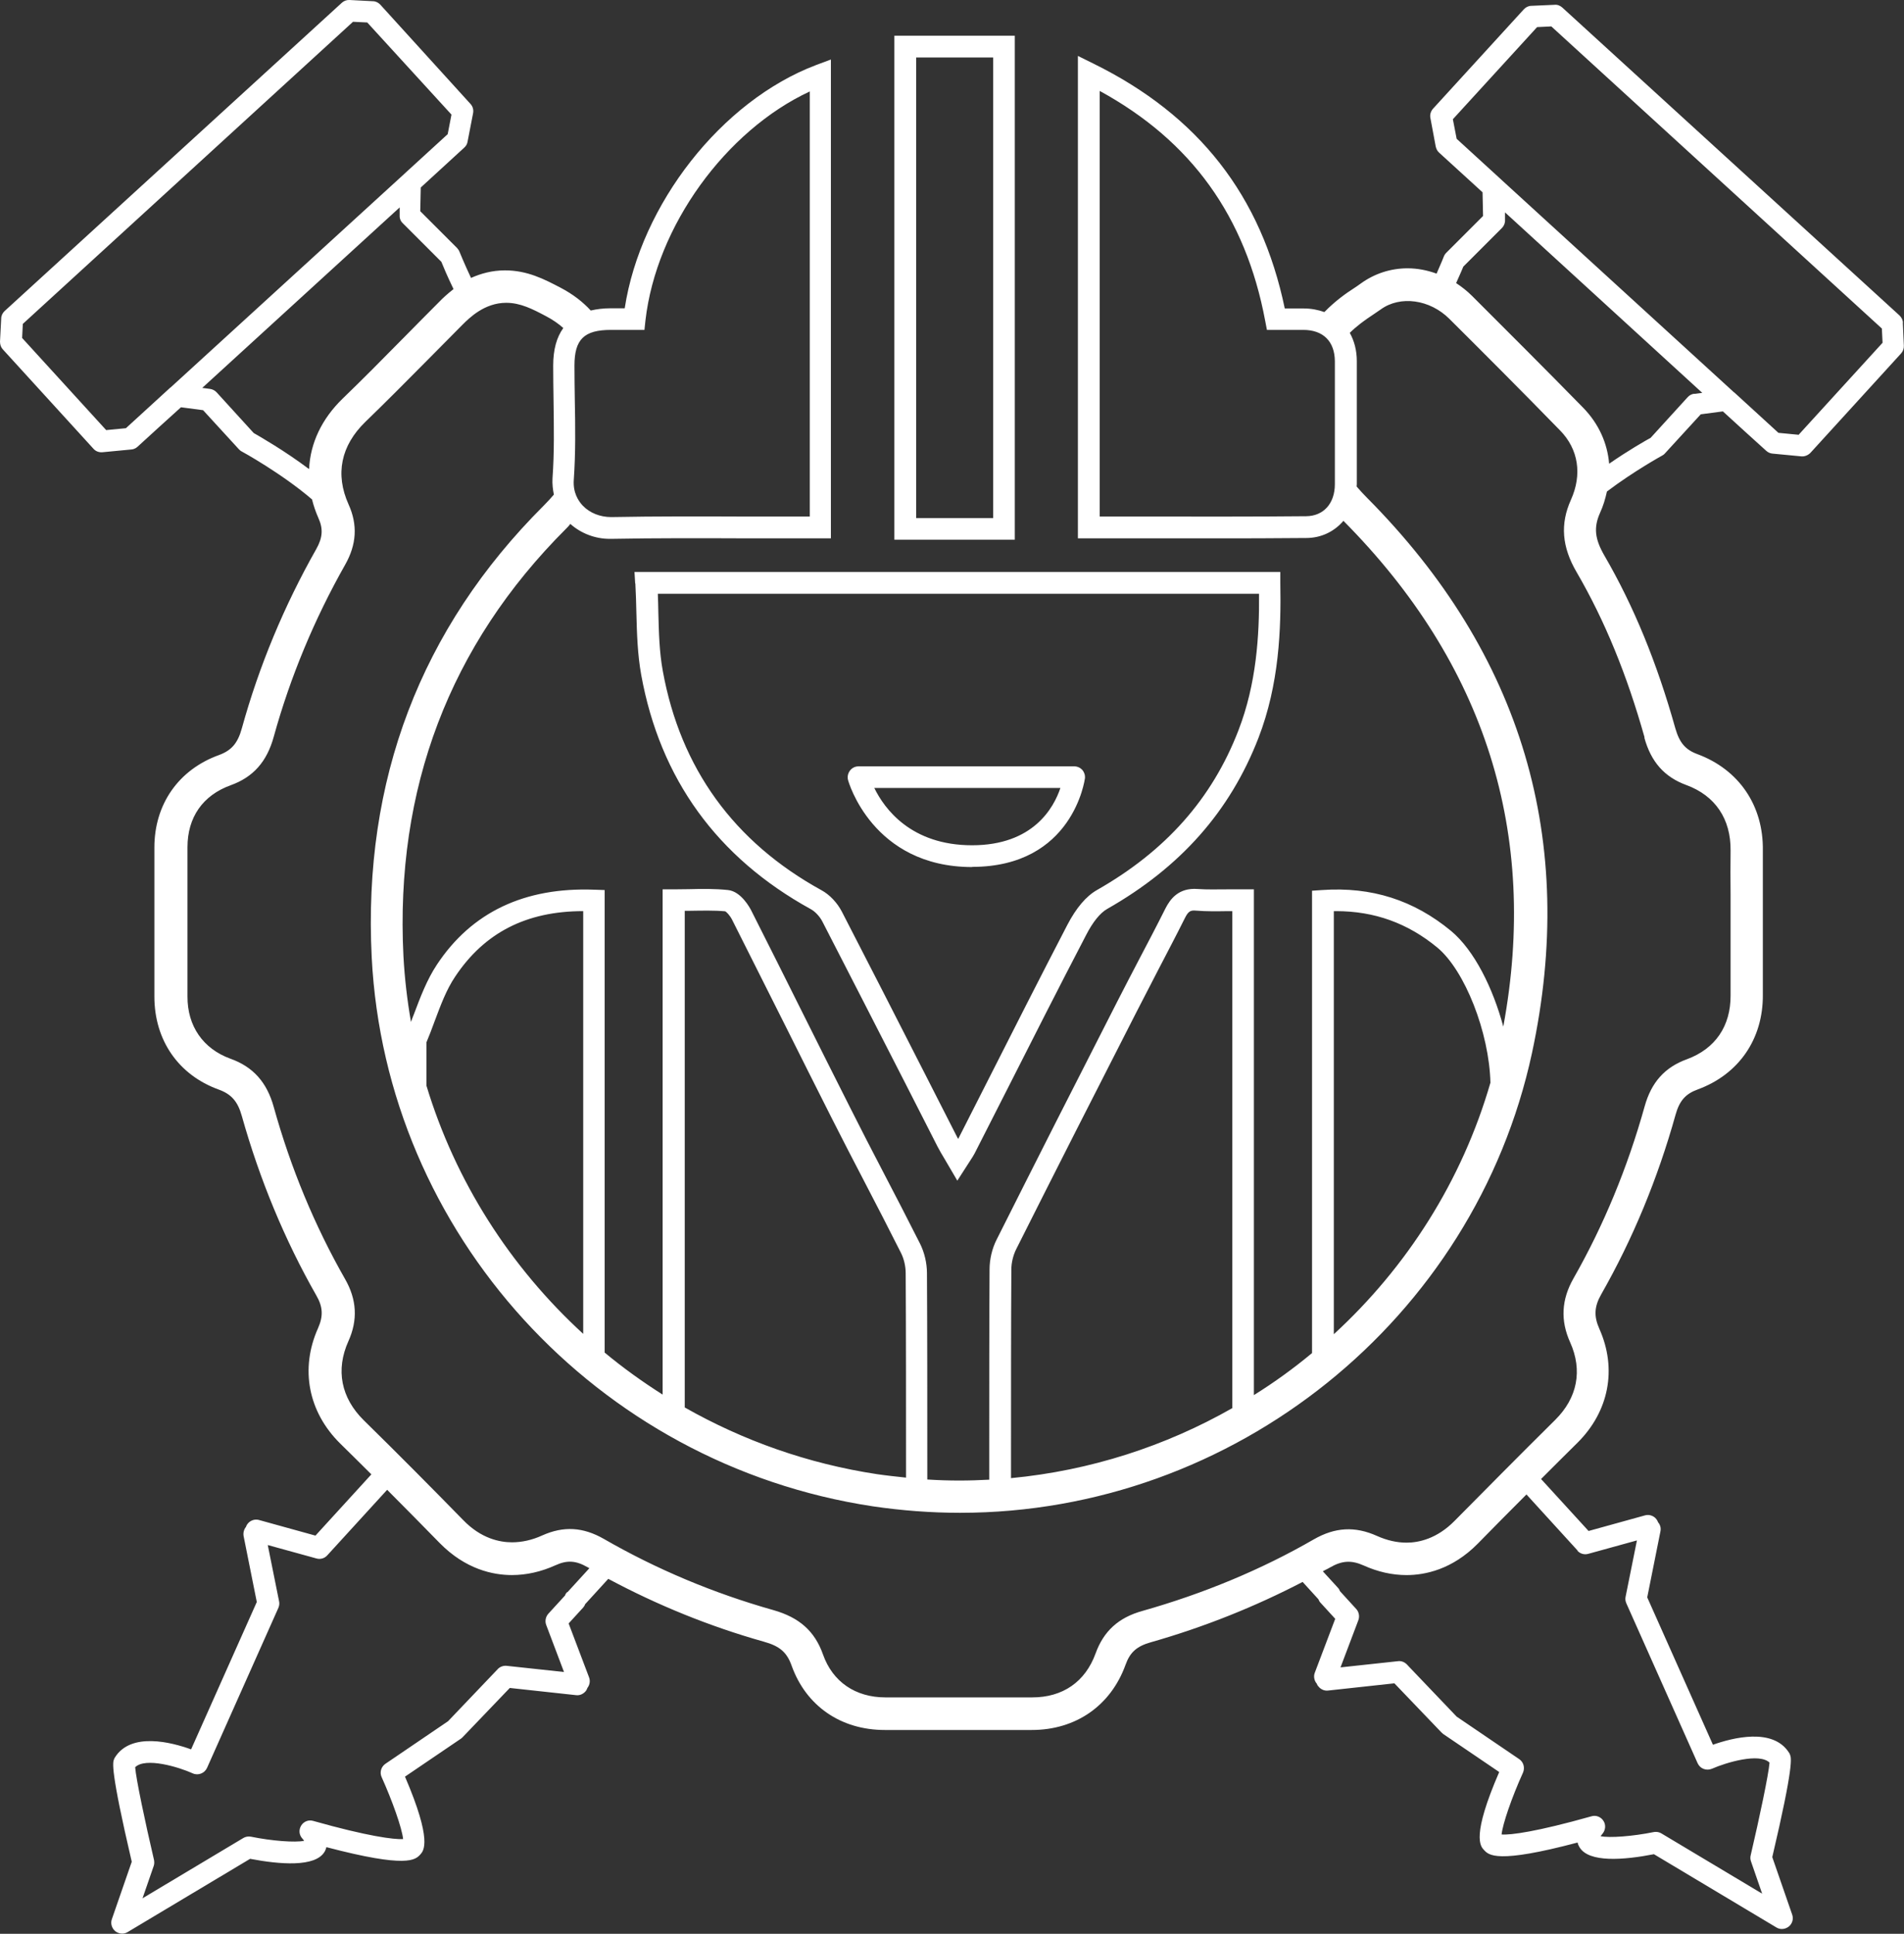 <?xml version="1.0" encoding="UTF-8"?>
<svg id="Layer_2" data-name="Layer 2" xmlns="http://www.w3.org/2000/svg" viewBox="0 0 111 112.72">
  <rect x="0" y="0" width="111" height="112.72" fill="#333333" stroke="none"/>
  <defs>
    <style>
      .cls-1 {
        fill: #fff;
        stroke-width: 0px;
      }
    </style>
  </defs>
  <g id="Layer_2-2" data-name="Layer 2">
    <path class="cls-1" d="m110.94,18.83c0-.17-.08-.32-.2-.44L91.08.44c-.12-.11-.29-.18-.45-.16l-1.35.06c-.17,0-.33.08-.44.2l-5.3,5.8c-.13.15-.19.35-.15.54l.31,1.66c.03.13.09.26.19.35l2.29,2.09h0s.25.23.25.23l.03,1.38-2.15,2.15c-.06.06-.11.14-.14.22,0,.01-.16.4-.42.99-.55-.2-1.12-.31-1.69-.31-.99,0-1.93.31-2.72.88-.12.09-.24.17-.42.29-.39.25-1.06.71-1.71,1.38-.37-.13-.77-.21-1.22-.21-.37,0-.73,0-1.09,0-1.37-6.58-5.02-11.25-11.15-14.27l-.91-.45v28.12s4.22,0,4.22,0c1.16,0,2.34,0,3.52,0,1.85,0,3.72,0,5.57-.02.89,0,1.65-.39,2.17-1,0,0,0,0,0,0,8.28,8.34,11.4,18.25,9.32,29.48-.6-2.23-1.68-4.44-3.05-5.58-2.17-1.79-4.62-2.58-7.51-2.38l-.59.04v26.95c-1.07.89-2.2,1.71-3.39,2.45v-29.48s-.63,0-.63,0c-.32,0-.62,0-.91,0-.64,0-1.18.02-1.73-.02-1.13-.09-1.61.6-1.88,1.12-.5,1-1.02,1.99-1.54,2.98-.44.84-.87,1.67-1.3,2.51-2.35,4.6-4.69,9.21-7.01,13.83-.26.51-.41,1.14-.41,1.73-.02,3.06-.02,7.29-.02,10.91v1.35c-.58.03-1.16.05-1.74.05-.62,0-1.24-.02-1.87-.06v-.48c0-3.77,0-8.44-.02-11.55,0-.59-.15-1.22-.41-1.73-.7-1.39-1.42-2.78-2.14-4.16-.65-1.24-1.29-2.49-1.92-3.74-.9-1.78-1.79-3.56-2.68-5.34-1.03-2.07-2.07-4.14-3.11-6.2-.06-.11-.57-1.08-1.34-1.16-.76-.08-1.5-.07-2.29-.05-.29,0-.59.01-.89.01h-.63s0,29.45,0,29.45c-1.18-.75-2.31-1.56-3.38-2.45v-26.96s-.61-.02-.61-.02c-4.05-.15-7.14,1.3-9.17,4.37-.59.89-.97,1.91-1.34,2.89-.06.15-.12.3-.17.45-.22-1.26-.37-2.54-.44-3.84-.49-9.75,2.69-18.13,9.47-24.9.1-.09.18-.19.26-.29.62.55,1.44.87,2.3.87.02,0,.05,0,.07,0,2.64-.05,5.34-.04,7.94-.03,1.07,0,2.14,0,3.22,0h1.66s0-27.91,0-27.91l-.86.32c-5.52,2.09-10.23,8.12-11.16,14.18h-.84c-.42,0-.79.05-1.14.13-.45-.49-1.03-.95-1.78-1.34-.94-.49-1.92-1-3.22-1-.76,0-1.42.19-1.98.44-.41-.87-.66-1.5-.67-1.52-.03-.08-.08-.15-.14-.22l-2.15-2.15.03-1.38.25-.23h0s2.29-2.1,2.29-2.1c.1-.09.17-.21.19-.35l.32-1.65c.04-.2-.02-.4-.15-.54L22.17.27c-.11-.12-.27-.2-.44-.2L20.38,0c-.17-.01-.33.05-.45.16L.27,18.13c-.12.11-.2.27-.2.44L0,19.91c0,.17.05.33.16.45l5.29,5.8c.13.15.33.22.53.2l1.68-.16c.14-.01.26-.07.36-.16l1.27-1.16h0s1.26-1.14,1.26-1.14l1.29.17,2.08,2.27c.05.05.1.1.16.13.03.01,2.35,1.29,4.11,2.8.09.36.21.72.37,1.08.29.64.25,1.15-.12,1.81-1.88,3.32-3.34,6.83-4.34,10.45-.24.87-.6,1.29-1.33,1.56-2.36.85-3.77,2.87-3.77,5.39v1.24c0,2.49,0,4.97,0,7.45,0,2.54,1.4,4.57,3.75,5.42.74.27,1.11.69,1.35,1.55,1.04,3.7,2.5,7.22,4.34,10.45.39.67.41,1.21.1,1.91-1.06,2.37-.57,4.89,1.3,6.73.62.61,1.22,1.2,1.81,1.79l-3.26,3.57-3.29-.91c-.21-.06-.44,0-.6.15-.07.07-.13.15-.16.25-.12.15-.17.34-.14.53l.77,3.85-3.83,8.59c-1.13-.41-3.5-1.03-4.44.47-.02.03-.04.07-.05.1-.08.19-.23.59,1.03,5.98l-1.16,3.35c-.09.25,0,.53.2.7.12.09.26.14.4.14.11,0,.22-.03.32-.09l7.14-4.27c1.73.33,3.8.5,4.34-.41.05-.08.08-.17.11-.27,4.72,1.24,5.18.74,5.47.43.2-.22.72-.79-.89-4.54l3.27-2.22s.07-.05.1-.09l2.74-2.86,3.86.42c.22.03.43-.07.57-.24.04-.05.07-.11.09-.17,0,0,0-.01.01-.02.13-.17.17-.4.09-.61l-1.19-3.14.85-.93c.05-.06.09-.12.11-.19l1.35-1.48c2.86,1.53,5.9,2.77,9.06,3.66.94.26,1.35.62,1.63,1.4.84,2.35,2.87,3.75,5.43,3.75h.62c1.24,0,2.48,0,3.72,0,1.4,0,4.23,0,4.23,0,2.57,0,4.61-1.42,5.47-3.81.26-.72.65-1.07,1.46-1.3,3.13-.89,6.09-2.08,8.86-3.52l.92,1.01c.03.08.07.15.13.21l.85.93-1.19,3.14c-.08.2-.04.44.09.61,0,0,.01.01.02.02.02.06.05.12.1.17.13.17.35.27.57.24l3.86-.42,2.74,2.86s.07.06.1.09l3.27,2.22c-1.62,3.74-1.1,4.32-.89,4.54.28.31.75.82,5.46-.43.02.1.06.19.11.27.54.92,2.6.75,4.34.41l7.14,4.27c.1.06.21.09.32.09.14,0,.28-.05.4-.14.21-.17.29-.45.2-.7l-1.16-3.35c1.27-5.4,1.11-5.79,1.03-5.98-.01-.04-.03-.07-.05-.1-.94-1.49-3.31-.87-4.44-.47l-3.83-8.59.77-3.85c.04-.19-.01-.38-.14-.53-.03-.09-.09-.18-.16-.25-.16-.15-.39-.21-.6-.15l-3.29.91-2.77-3.03c.69-.69,1.39-1.39,2.13-2.12,1.83-1.82,2.31-4.3,1.27-6.63-.33-.74-.3-1.3.11-2.02,1.83-3.21,3.29-6.73,4.33-10.46.23-.82.58-1.22,1.3-1.48,2.39-.88,3.81-2.94,3.79-5.52,0-.94,0-1.87,0-2.81v-.18s0-2.84,0-2.84c0-.85,0-1.71,0-2.57.04-2.62-1.39-4.72-3.81-5.62-.71-.26-1.05-.67-1.29-1.5-1.07-3.82-2.42-7.12-4.14-10.08-.56-.97-.63-1.64-.25-2.49.19-.41.31-.83.4-1.24,1.56-1.18,3.21-2.09,3.23-2.1.06-.03.12-.08.16-.13l2.08-2.27,1.29-.17,1.26,1.15h0s1.27,1.15,1.27,1.15c.1.09.23.15.36.16l1.68.16c.19.02.39-.06.53-.2l5.29-5.8c.11-.12.17-.29.16-.45l-.06-1.35Zm-34.8,11.26c-3.01.03-6.09.02-9.07.02h-2.96s0-24.81,0-24.81c5.35,2.92,8.51,7.32,9.65,13.41l.1.52h1c.37,0,.74,0,1.12,0,1.16,0,1.83.67,1.84,1.82,0,2.39,0,4.78,0,7.17,0,1.13-.66,1.86-1.67,1.87Zm-42.63-6.78c-.01-.67-.02-1.33-.02-2,0-1.53.56-2.08,2.13-2.08h.88s1.07,0,1.07,0l.06-.56c.63-5.49,4.68-11.06,9.58-13.34v24.78s-.4,0-.4,0c-1.07,0-2.14,0-3.21,0-2.61-.01-5.31-.02-7.97.03-.63,0-1.24-.23-1.66-.67-.26-.28-.57-.76-.52-1.49.11-1.56.09-3.14.06-4.66Zm44.25,29.8s.09,0,.14,0c2.23,0,4.17.7,5.89,2.12,1.61,1.33,3.03,4.96,3.1,7.88-1.66,5.73-4.88,10.76-9.13,14.66v-24.65Zm-18.8,20.88c0-.39.11-.83.28-1.17,2.32-4.62,4.66-9.22,7.01-13.82.43-.84.86-1.67,1.29-2.5.52-1,1.04-1.99,1.54-2.99.2-.4.33-.46.65-.43.61.05,1.21.04,1.85.03.08,0,.17,0,.26,0v28.97c-3.9,2.22-8.28,3.64-12.9,4.08v-1.26c0-3.61,0-7.84.02-10.9Zm-19.05-20.9c.09,0,.19,0,.28,0,.75-.01,1.45-.03,2.09.03.08.04.28.25.4.49,1.04,2.06,2.08,4.13,3.11,6.19.89,1.78,1.78,3.56,2.68,5.34.63,1.25,1.28,2.5,1.93,3.75.72,1.38,1.43,2.76,2.13,4.15.17.34.27.77.27,1.17.02,3.11.02,7.78.02,11.54v.38c-.56-.06-1.13-.12-1.68-.2-4.04-.61-7.82-1.96-11.22-3.89v-28.95Zm-15.05,7.67c.17-.4.32-.8.47-1.21.36-.96.69-1.86,1.21-2.63,1.7-2.55,4.14-3.81,7.46-3.81v24.64c-4.25-3.89-7.45-8.88-9.14-14.47v-2.52ZM9.94,22.59s-.02,0-.02.01l-2.58,2.36-1.15.11-4.9-5.37.04-.82L20.58,1.27l.83.04,4.91,5.37-.22,1.14-2.58,2.36s0,.02-.02.02l-13.56,12.39Zm8.06,4.74c-1.41-1.06-2.83-1.87-3.21-2.09l-2.16-2.37c-.1-.11-.24-.18-.38-.2l-.46-.06,11.51-10.52v.46c-.01.17.05.34.18.46l2.25,2.25c.1.25.35.85.71,1.59-.37.29-.66.56-.83.74-.71.71-1.41,1.42-2.11,2.13l-.1.1c-1.11,1.13-2.26,2.29-3.42,3.41-1.23,1.19-1.89,2.61-1.96,4.1Zm15.05,65.48c-.05.06-.09.12-.11.19l-.97,1.06c-.16.18-.21.43-.13.65l1.04,2.75-3.34-.36c-.19-.02-.4.05-.53.2l-2.89,3.03-3.65,2.48c-.25.17-.35.5-.22.78.6,1.33,1.19,2.97,1.25,3.61-.53.03-2.05-.16-5.24-1.06-.27-.08-.55.03-.7.27s-.13.54.06.75c.05.05.08.1.11.14-.53.11-1.87.01-3.1-.24-.16-.03-.32,0-.45.08l-5.87,3.51.65-1.88c.04-.11.04-.23.02-.35-.52-2.22-1.05-4.73-1.1-5.41.6-.59,2.52-.02,3.36.36.15.07.33.07.48.01.16-.06.28-.18.35-.33l4.16-9.33c.05-.12.07-.25.04-.38l-.66-3.28,2.83.78c.23.07.48,0,.64-.18l3.49-3.82c1.05,1.05,2.06,2.08,3.06,3.1,1.51,1.54,3.12,1.87,4.21,1.87.85,0,1.7-.19,2.54-.57.68-.31,1.19-.28,1.87.11.04.02.07.04.11.06l-1.28,1.4Zm58.91-2.42c.16.18.41.25.64.18l2.83-.78-.66,3.28c-.03.13-.01.26.04.38l4.16,9.33c.07.15.19.27.35.33.16.06.33.05.48-.01.84-.37,2.76-.94,3.36-.36-.05.67-.58,3.19-1.1,5.41-.03.12-.02.24.02.35l.65,1.88-5.87-3.51c-.1-.06-.21-.09-.32-.09-.04,0-.08,0-.13.01-1.23.25-2.57.35-3.1.24.03-.04.06-.08.11-.14.18-.21.21-.52.06-.75-.15-.24-.44-.35-.7-.27-3.19.9-4.71,1.1-5.24,1.06.06-.6.58-2.13,1.25-3.61.12-.28.03-.61-.22-.78l-3.65-2.48-2.73-2.86-.16-.17c-.14-.15-.34-.23-.54-.2l-3.34.36,1.04-2.75c.08-.22.04-.47-.12-.65l-.95-1.04c-.03-.08-.07-.15-.13-.21l-.87-.95c.13-.08.28-.14.41-.22.71-.41,1.25-.44,1.97-.12.82.37,1.66.56,2.5.56,1.07,0,2.66-.32,4.15-1.83.91-.93,1.85-1.88,2.84-2.87l2.99,3.28Zm3.9-47.4c.39,1.42,1.17,2.3,2.45,2.77,1.69.62,2.6,1.98,2.58,3.82-.01.87-.01,1.73,0,2.6v3.01c0,.94,0,1.88,0,2.83.01,1.79-.89,3.11-2.54,3.72-1.3.47-2.08,1.35-2.47,2.75-1,3.58-2.4,6.96-4.15,10.03-.7,1.23-.77,2.45-.19,3.73.73,1.63.42,3.23-.87,4.51-2.15,2.13-4.07,4.07-5.88,5.9-1.03,1.04-2.09,1.26-2.79,1.26-.56,0-1.14-.13-1.72-.39-1.29-.58-2.45-.51-3.69.2-3.05,1.76-6.42,3.16-9.99,4.17-1.4.39-2.26,1.18-2.73,2.48-.6,1.65-1.91,2.56-3.69,2.56,0,0-2.83,0-4.23,0-1.24,0-2.48,0-3.72,0h-.61c-1.75,0-3.08-.91-3.64-2.5-.48-1.36-1.38-2.16-2.9-2.59-3.47-.98-6.79-2.37-9.88-4.15-1.21-.69-2.34-.76-3.59-.2-.59.27-1.19.4-1.76.4-.72,0-1.81-.22-2.85-1.3-1.84-1.88-3.73-3.79-5.79-5.81-1.33-1.31-1.65-2.94-.9-4.61.56-1.24.49-2.43-.19-3.62-1.77-3.1-3.17-6.47-4.16-10.03-.4-1.45-1.21-2.35-2.53-2.82-1.59-.58-2.51-1.9-2.5-3.63,0-2.49,0-4.97,0-7.46v-1.24c0-1.74.89-3.02,2.52-3.61,1.31-.47,2.11-1.37,2.51-2.83.96-3.47,2.36-6.84,4.16-10.02.67-1.18.74-2.33.2-3.52-.79-1.76-.45-3.42.98-4.81,1.17-1.13,2.33-2.3,3.45-3.43l.1-.1c.7-.71,1.4-1.41,2.1-2.12.42-.42,1.3-1.29,2.56-1.29.83,0,1.53.36,2.34.79.4.21.72.44.99.68-.39.54-.59,1.26-.59,2.19,0,.67.01,1.35.02,2.02.02,1.5.05,3.05-.06,4.55-.02.33.02.65.08.95-.18.21-.38.43-.59.64-7.18,7.16-10.55,16.02-10.03,26.33.82,16.1,13.1,29.56,29.2,32,1.69.25,3.4.38,5.1.38,15.97,0,29.99-11.27,33.34-26.79,2.66-12.37-.57-23.27-9.61-32.37-.21-.21-.41-.43-.61-.66,0-.05.01-.09.01-.14,0-2.39,0-4.78,0-7.17,0-.63-.15-1.18-.41-1.65.41-.4.87-.74,1.36-1.06.15-.1.3-.2.44-.3,1.14-.83,2.87-.59,4.01.55,1.92,1.91,4.19,4.18,6.45,6.5,1.07,1.09,1.3,2.57.63,4.05-.63,1.4-.53,2.74.34,4.22,1.64,2.82,2.93,5.98,3.96,9.64Zm2.91-20.04c-.15.02-.28.09-.38.2l-2.16,2.37c-.31.17-1.31.74-2.42,1.51-.1-1.2-.61-2.34-1.52-3.27-2.27-2.32-4.55-4.59-6.47-6.51-.29-.29-.6-.53-.93-.75.2-.44.35-.79.42-.96l2.25-2.25c.12-.12.19-.29.18-.46v-.45s11.5,10.52,11.5,10.52l-.46.06Zm6.06,2.39l-1.15-.11-2.58-2.36s-.02,0-.02-.01l-13.56-12.39s-.01-.02-.02-.02l-2.58-2.36-.22-1.14,4.91-5.37.83-.04,19.27,17.61.04.83-4.9,5.37ZM59.16,2.08h-7.02s0,29.38,0,29.38h7.02s0-29.38,0-29.38Zm-1.26,28.12h-4.49s0-26.85,0-26.85h4.49s0,26.85,0,26.85Zm-20.86,3.81c.03.58.05,1.15.06,1.71.03,1.25.07,2.43.28,3.61,1.1,6.07,4.43,10.66,9.88,13.66.26.14.53.43.68.72,1.62,3.14,3.22,6.28,4.83,9.42l1.88,3.69c.12.23.25.46.41.72l.75,1.28.74-1.15c.12-.18.2-.31.27-.44l1.8-3.54c1.53-3.02,3.11-6.14,4.7-9.19.39-.76.82-1.29,1.23-1.52,4.27-2.43,7.15-5.68,8.81-9.95,1.22-3.15,1.33-6.36,1.28-9.07v-.62s-37.65,0-37.65,0l.04.67Zm36.36.59c.02,2.45-.15,5.25-1.2,7.97-1.54,3.99-4.24,7.03-8.25,9.31-.63.36-1.21,1.04-1.73,2.04-1.59,3.06-3.17,6.18-4.7,9.2l-1.66,3.27s-.05-.09-.07-.13l-1.88-3.69c-1.6-3.14-3.21-6.29-4.83-9.43-.27-.52-.71-.99-1.19-1.25-5.11-2.81-8.22-7.11-9.25-12.78-.2-1.09-.23-2.22-.26-3.42,0-.36-.02-.72-.03-1.08h35.06Zm-16.73,15.93c5.9,0,6.57-5.11,6.58-5.16.02-.18-.04-.36-.15-.49-.12-.13-.29-.21-.47-.21h-12.58c-.2,0-.38.09-.5.25-.12.16-.16.36-.11.55.01.05,1.41,5.07,7.24,5.07Zm5.15-4.6c-.39,1.16-1.59,3.34-5.15,3.34s-5.11-2.13-5.7-3.34h10.85Z"/>
  </g>
</svg>